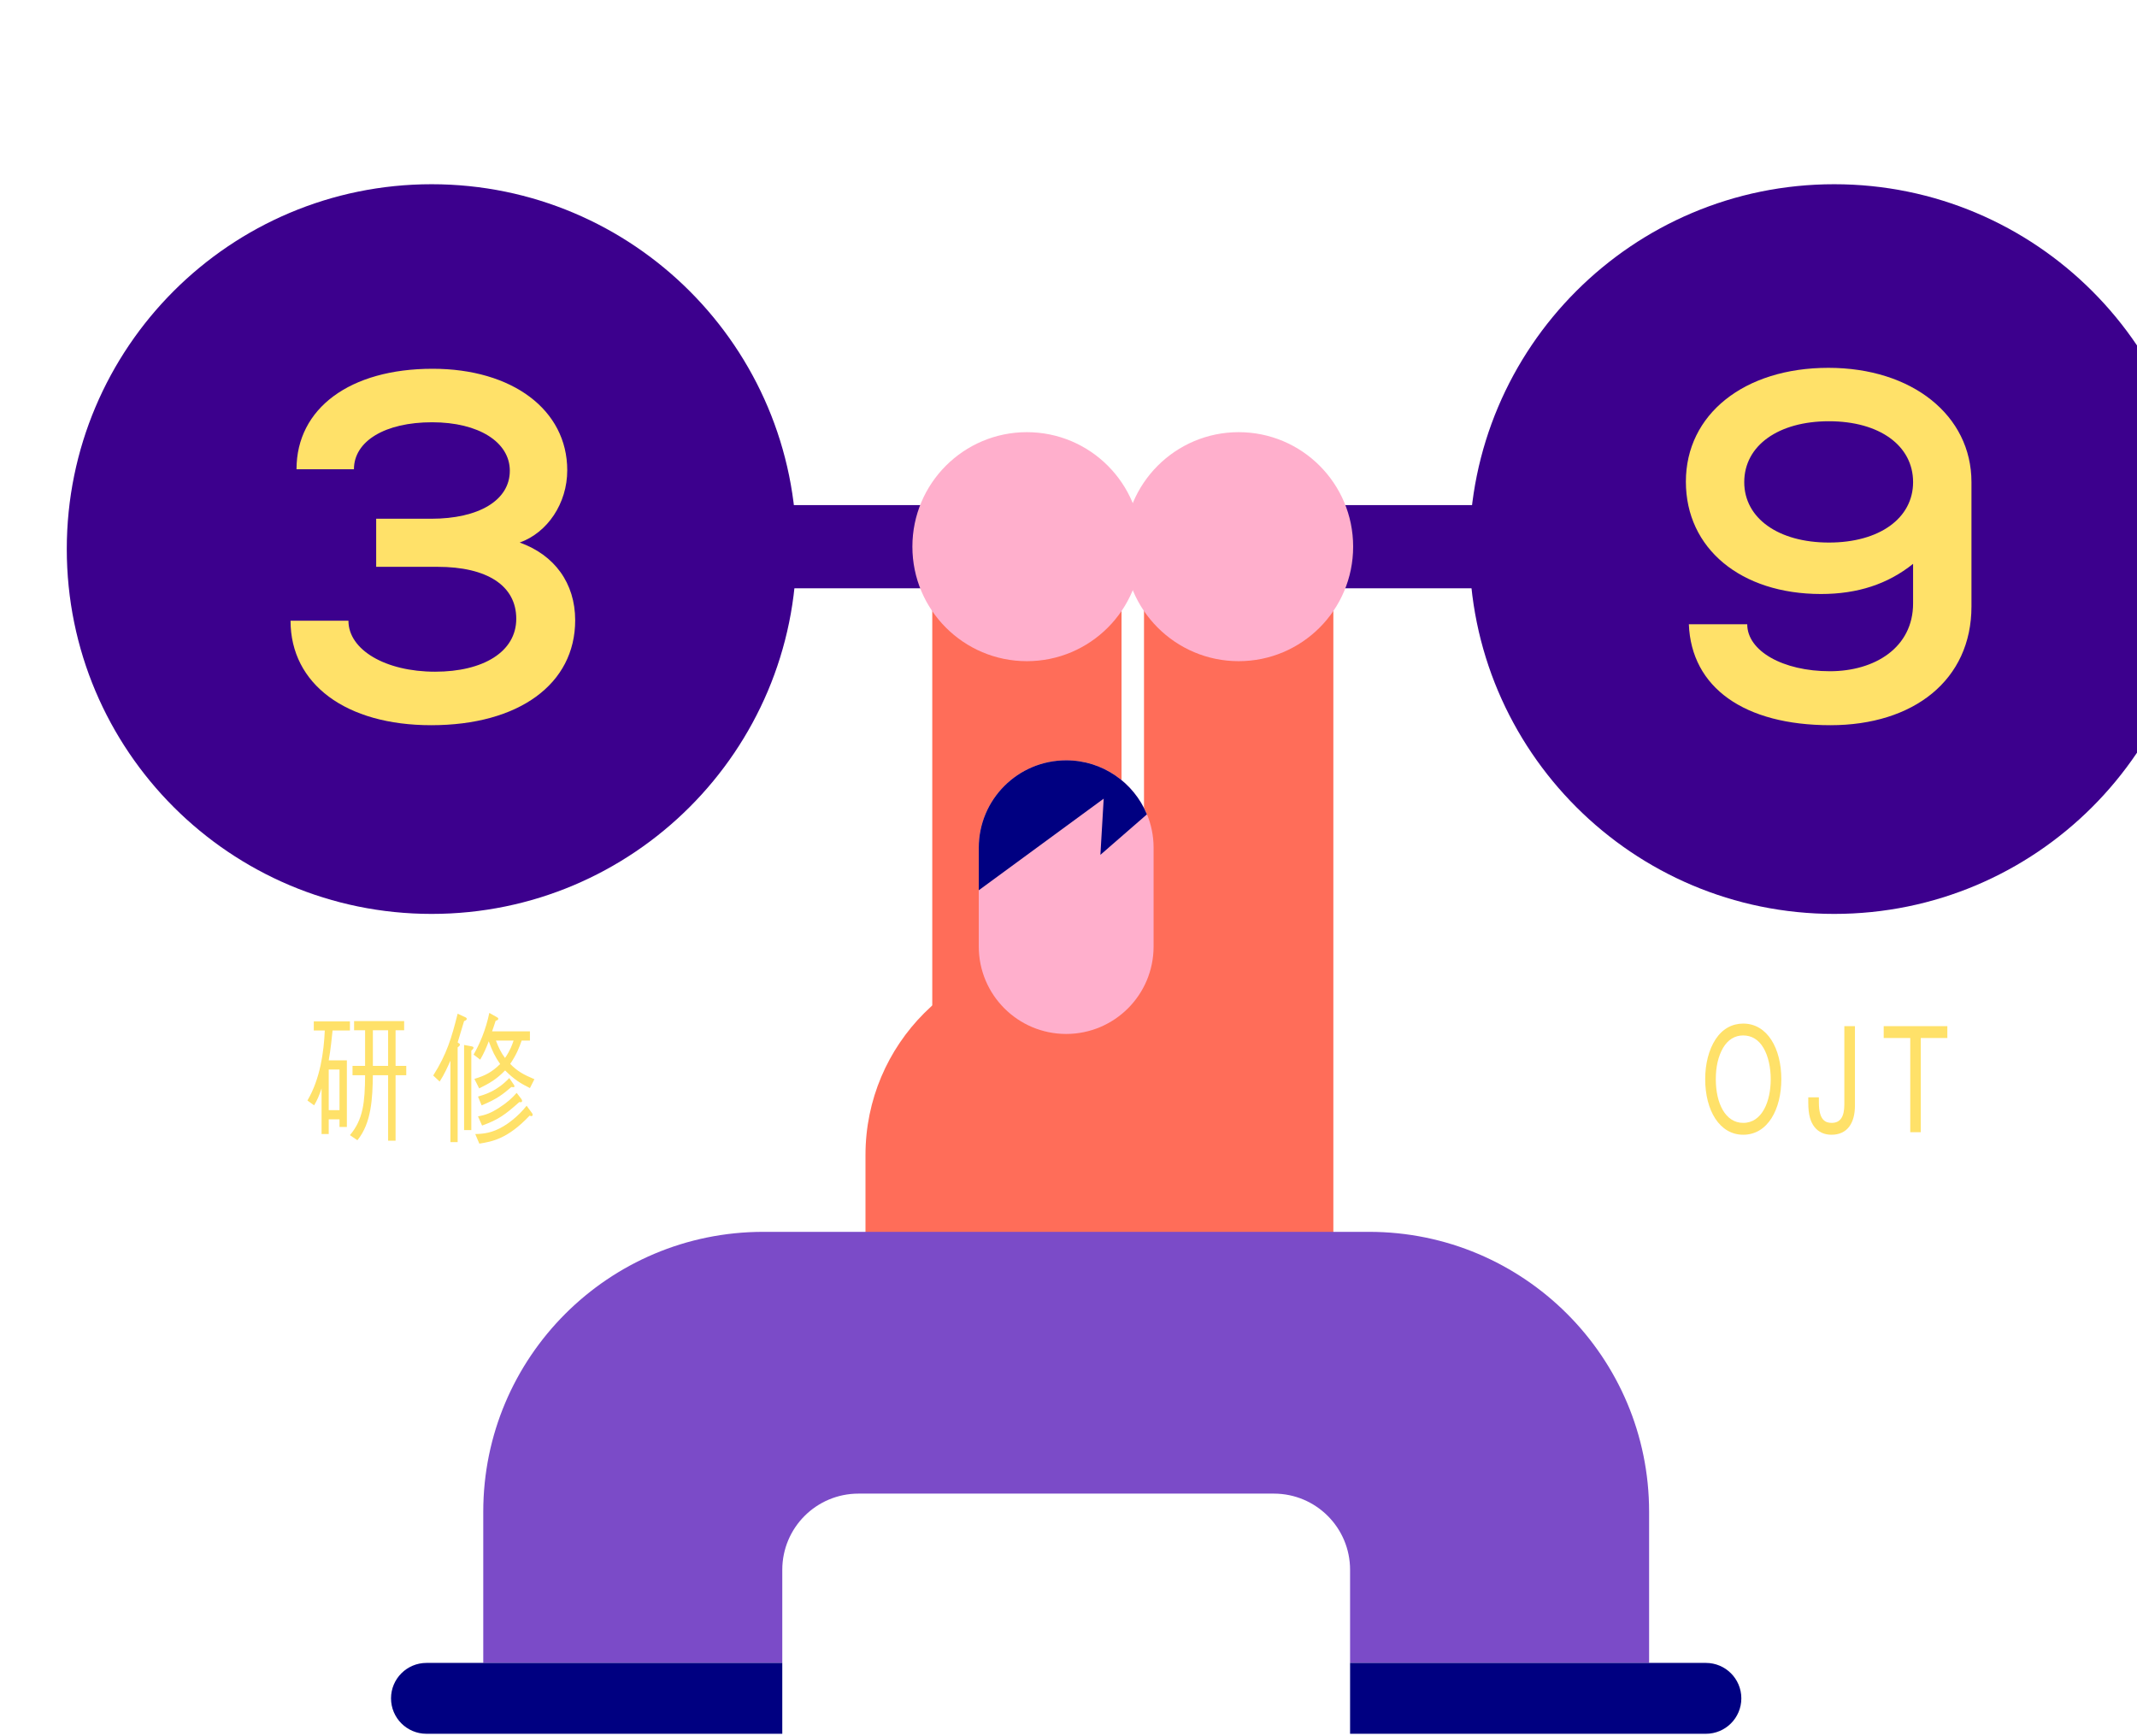 <svg xmlns="http://www.w3.org/2000/svg" xmlns:xlink="http://www.w3.org/1999/xlink" preserveAspectRatio="xMidYMid meet" width="272" height="221" viewBox="0 0 272 221" style="width:100%;height:100%"><defs><animateMotion repeatCount="indefinite" dur="8.008s" begin="0s" xlink:href="#_R_G_L_4_G" fill="freeze" keyTimes="0;0.013;0.125;0.167;0.188;0.208;0.221;0.833;0.875;1" path="M135.7 133.91 C135.7,133.91 135.7,133.91 135.7,133.91 C135.7,133.91 135.7,127.41 135.7,127.41 C135.7,127.41 135.7,98.41 135.7,98.41 C135.7,98.41 135.7,117.91 135.7,117.91 C135.7,117.91 135.7,104.91 135.7,104.91 C135.7,104.91 135.7,110.41 135.7,110.41 C135.7,110.41 135.7,110.41 135.7,110.41 C135.7,110.41 135.7,133.91 135.7,133.91 C135.7,133.91 135.7,133.91 135.7,133.91 " keyPoints="0;0;0.07;0.37;0.57;0.7;0.76;0.76;1;1" keySplines="0.167 0.167 0.833 0.833;0.167 0.167 0.833 0.833;0.167 0.167 0.833 0.833;0.167 0.167 0.833 0.833;0.167 0.167 0.833 0.833;0.167 0.167 0.833 0.833;0.167 0.167 0.833 0.833;0.167 0.167 0.833 0.833;0 0 0 0" calcMode="spline"/><animateTransform repeatCount="indefinite" dur="8.008s" begin="0s" xlink:href="#_R_G_L_4_G" fill="freeze" attributeName="transform" from="-144.204 -118.908" to="-144.204 -118.908" type="translate" additive="sum" keyTimes="0;1" values="-144.204 -118.908;-144.204 -118.908" keySplines="0 0 1 1" calcMode="spline"/><animate repeatCount="indefinite" dur="8.008s" begin="0s" xlink:href="#_R_G_L_2_G" fill="freeze" attributeName="opacity" from="0" to="0" keyTimes="0;0.167;0.171;0.887;0.892;1" values="0;0;1;1;0;0" keySplines="0.167 0.167 0.833 0.833;0.167 0.167 0.833 0.833;0.167 0.167 0.833 0.833;0.167 0.167 0.833 0.833;0 0 0 0" calcMode="spline"/><animateMotion repeatCount="indefinite" dur="8.008s" begin="0s" xlink:href="#_R_G_L_2_G" fill="freeze" keyTimes="0;0.167;0.188;0.208;0.221;0.833;0.875;1" path="M135.7 97.41 C135.7,97.41 135.7,97.41 135.7,97.41 C135.7,97.41 135.7,118.66 135.7,118.66 C135.7,118.66 135.7,104.66 135.7,104.66 C135.7,104.66 135.7,110.41 135.7,110.41 C135.7,110.41 135.7,110.41 135.7,110.41 C135.7,110.41 135.7,133.91 135.7,133.91 C135.7,133.91 135.7,133.91 135.7,133.91 " keyPoints="0;0;0.33;0.55;0.64;0.64;1;1" keySplines="0.167 0.167 0.833 0.833;0.167 0.167 0.833 0.833;0.167 0.167 0.833 0.833;0.167 0.167 0.833 0.833;0.167 0.167 0.833 0.833;0.167 0.167 0.833 0.833;0 0 0 0" calcMode="spline"/><animateTransform repeatCount="indefinite" dur="8.008s" begin="0s" xlink:href="#_R_G_L_2_G" fill="freeze" attributeName="transform" from="-144.204 -118.908" to="-144.204 -118.908" type="translate" additive="sum" keyTimes="0;1" values="-144.204 -118.908;-144.204 -118.908" keySplines="0 0 1 1" calcMode="spline"/><animate repeatCount="indefinite" dur="8.008s" begin="0s" xlink:href="#_R_G_L_1_G" fill="freeze" attributeName="opacity" from="0" to="0" keyTimes="0;0.167;0.171;0.887;0.892;1" values="0;0;1;1;0;0" keySplines="0.167 0.167 0.833 0.833;0.167 0.167 0.833 0.833;0.167 0.167 0.833 0.833;0.167 0.167 0.833 0.833;0 0 0 0" calcMode="spline"/><animateMotion repeatCount="indefinite" dur="8.008s" begin="0s" xlink:href="#_R_G_L_1_G" fill="freeze" keyTimes="0;0.167;0.188;0.208;0.221;0.833;0.875;1" path="M135.7 97.41 C135.7,97.41 135.7,97.41 135.7,97.41 C135.7,97.41 135.7,118.66 135.7,118.66 C135.7,118.66 135.7,104.66 135.7,104.66 C135.7,104.66 135.7,110.41 135.7,110.41 C135.7,110.41 135.7,110.41 135.7,110.41 C135.7,110.41 135.7,133.91 135.7,133.91 C135.7,133.91 135.7,133.91 135.7,133.91 " keyPoints="0;0;0.33;0.55;0.64;0.64;1;1" keySplines="0.167 0.167 0.833 0.833;0.167 0.167 0.833 0.833;0.167 0.167 0.833 0.833;0.167 0.167 0.833 0.833;0.167 0.167 0.833 0.833;0.167 0.167 0.833 0.833;0 0 0 0" calcMode="spline"/><animateTransform repeatCount="indefinite" dur="8.008s" begin="0s" xlink:href="#_R_G_L_1_G" fill="freeze" attributeName="transform" from="-144.204 -118.908" to="-144.204 -118.908" type="translate" additive="sum" keyTimes="0;1" values="-144.204 -118.908;-144.204 -118.908" keySplines="0 0 1 1" calcMode="spline"/><animate repeatCount="indefinite" dur="8.008s" begin="0s" xlink:href="#_R_G_L_0_G" fill="freeze" attributeName="opacity" from="0" to="0" keyTimes="0;0.167;0.171;0.887;0.892;1" values="0;0;1;1;0;0" keySplines="0.167 0.167 0.833 0.833;0.167 0.167 0.833 0.833;0.167 0.167 0.833 0.833;0.167 0.167 0.833 0.833;0 0 0 0" calcMode="spline"/><animateMotion repeatCount="indefinite" dur="8.008s" begin="0s" xlink:href="#_R_G_L_0_G" fill="freeze" keyTimes="0;0.167;0.188;0.208;0.221;0.833;0.875;1" path="M135.7 97.41 C135.7,97.41 135.7,97.41 135.7,97.41 C135.7,97.41 135.7,118.66 135.7,118.66 C135.7,118.66 135.7,104.66 135.7,104.66 C135.7,104.66 135.7,110.41 135.7,110.41 C135.7,110.41 135.7,110.41 135.7,110.41 C135.7,110.41 135.7,133.91 135.7,133.91 C135.7,133.91 135.7,133.91 135.7,133.91 " keyPoints="0;0;0.33;0.55;0.64;0.64;1;1" keySplines="0.167 0.167 0.833 0.833;0.167 0.167 0.833 0.833;0.167 0.167 0.833 0.833;0.167 0.167 0.833 0.833;0.167 0.167 0.833 0.833;0.167 0.167 0.833 0.833;0 0 0 0" calcMode="spline"/><animateTransform repeatCount="indefinite" dur="8.008s" begin="0s" xlink:href="#_R_G_L_0_G" fill="freeze" attributeName="transform" from="-144.204 -118.908" to="-144.204 -118.908" type="translate" additive="sum" keyTimes="0;1" values="-144.204 -118.908;-144.204 -118.908" keySplines="0 0 1 1" calcMode="spline"/><animate attributeType="XML" attributeName="opacity" dur="8s" from="0" to="1" xlink:href="#time_group"/></defs><g id="_R_G"><g id="_R_G_L_4_G"><path id="_R_G_L_4_G_D_0_P_0" fill="#3c008d" fill-opacity="1" fill-rule="nonzero" d=" M8.5 69.89 C8.5,44.24 29.3,23.45 54.94,23.45 C80.59,23.45 101.38,44.24 101.38,69.89 C101.38,95.54 80.59,116.33 54.94,116.33 C29.3,116.33 8.5,95.54 8.5,69.89z "/><path id="_R_G_L_4_G_D_1_P_0" fill="#3c008d" fill-opacity="1" fill-rule="nonzero" d=" M31.99 64.29 C31.99,64.29 256.42,64.29 256.42,64.29 C256.42,64.29 256.42,74.88 256.42,74.88 C256.42,74.88 31.99,74.88 31.99,74.88 C31.99,74.88 31.99,64.29 31.99,64.29z "/><path id="_R_G_L_4_G_D_2_P_0" fill="#ff6d59" fill-opacity="1" fill-rule="nonzero" d=" M145.61 73.65 C145.61,73.65 169.71,73.65 169.71,73.65 C169.71,73.65 169.71,163.07 169.71,163.07 C169.71,163.07 145.61,163.07 145.61,163.07 C145.61,163.07 145.61,73.65 145.61,73.65z "/><path id="_R_G_L_4_G_D_3_P_0" fill="#ff6d59" fill-opacity="1" fill-rule="nonzero" d=" M118.66 73.65 C118.66,73.65 142.75,73.65 142.75,73.65 C142.75,73.65 142.75,163.07 142.75,163.07 C142.75,163.07 118.66,163.07 118.66,163.07 C118.66,163.07 118.66,73.65 118.66,73.65z "/><path id="_R_G_L_4_G_D_4_P_0" fill="#ffafcc" fill-opacity="1" fill-rule="nonzero" d=" M172.23 69.58 C172.23,77.63 165.71,84.16 157.66,84.16 C149.61,84.16 143.09,77.63 143.09,69.58 C143.09,61.54 149.61,55.01 157.66,55.01 C165.71,55.01 172.23,61.54 172.23,69.58z "/><path id="_R_G_L_4_G_D_5_P_0" fill="#ffafcc" fill-opacity="1" fill-rule="nonzero" d=" M145.27 69.58 C145.27,77.63 138.75,84.16 130.7,84.16 C122.65,84.16 116.13,77.63 116.13,69.58 C116.13,61.54 122.65,55.01 130.7,55.01 C138.75,55.01 145.27,61.54 145.27,69.58z "/><path id="_R_G_L_4_G_D_6_P_0" fill="#3c008d" fill-opacity="1" fill-rule="nonzero" d=" M279.9 69.89 C279.9,95.54 259.11,116.33 233.46,116.33 C207.82,116.33 187.03,95.54 187.03,69.89 C187.03,44.24 207.82,23.45 233.46,23.45 C259.11,23.45 279.9,44.24 279.9,69.89z "/></g><g id="_R_G_L_3_G" transform=" translate(135.704, 110.408) translate(-144.204, -118.908)"><path id="_R_G_L_3_G_D_0_P_0" fill="#ff6d59" fill-opacity="1" fill-rule="nonzero" d=" M144.2 192.43 C144.2,192.43 144.2,192.43 144.2,192.43 C130.09,192.43 118.66,181 118.66,166.89 C118.66,166.89 118.66,155.52 118.66,155.52 C118.66,141.41 130.09,129.97 144.2,129.97 C158.31,129.97 169.75,141.41 169.75,155.52 C169.75,155.52 169.75,166.89 169.75,166.89 C169.75,181 158.31,192.43 144.2,192.43z "/><path id="_R_G_L_3_G_D_1_P_0" fill="#ffafcc" fill-opacity="1" fill-rule="nonzero" d=" M144.2 140.11 C144.2,140.11 144.2,140.11 144.2,140.11 C138.06,140.11 133.08,135.13 133.08,128.98 C133.08,128.98 133.08,116.4 133.08,116.4 C133.08,110.26 138.06,105.28 144.2,105.28 C150.35,105.28 155.33,110.26 155.33,116.4 C155.33,116.4 155.33,128.98 155.33,128.98 C155.33,135.13 150.35,140.11 144.2,140.11z "/><path id="_R_G_L_3_G_D_2_P_0" fill="#000081" fill-opacity="1" fill-rule="nonzero" d=" M148.56 117.31 C148.56,117.31 154.48,112.16 154.48,112.16 C152.81,108.12 148.84,105.28 144.21,105.28 C138.06,105.28 133.08,110.26 133.08,116.41 C133.08,116.41 133.08,121.82 133.08,121.82 C133.08,121.82 148.98,110.16 148.98,110.16 C148.98,110.16 148.56,117.31 148.56,117.31z "/><path id="_R_G_L_3_G_D_3_P_0" fill="#7b4bc8" fill-opacity="1" fill-rule="nonzero" d=" M182.76 165.3 C182.76,165.3 105.65,165.3 105.65,165.3 C85.97,165.3 70.01,181.25 70.01,200.93 C70.01,200.93 70.01,220.17 70.01,220.17 C70.01,220.17 108.07,220.17 108.07,220.17 C108.07,220.17 108.07,208.32 108.07,208.32 C108.07,202.96 112.41,198.62 117.77,198.62 C117.77,198.62 170.64,198.62 170.64,198.62 C176,198.62 180.34,202.96 180.34,208.32 C180.34,208.32 180.34,220.17 180.34,220.17 C180.34,220.17 218.4,220.17 218.4,220.17 C218.4,220.17 218.4,200.93 218.4,200.93 C218.4,181.25 202.44,165.3 182.76,165.3z "/><path id="_R_G_L_3_G_D_4_P_0" fill="#000081" fill-opacity="1" fill-rule="nonzero" d=" M180.34 229.19 C180.34,229.19 180.34,220.17 180.34,220.17 C180.34,220.17 225.63,220.17 225.63,220.17 C228.12,220.17 230.14,222.19 230.14,224.68 C230.14,227.17 228.12,229.19 225.63,229.19 C225.63,229.19 180.34,229.19 180.34,229.19z "/><path id="_R_G_L_3_G_D_5_P_0" fill="#000081" fill-opacity="1" fill-rule="nonzero" d=" M108.07 229.19 C108.07,229.19 108.07,220.17 108.07,220.17 C108.07,220.17 62.78,220.17 62.78,220.17 C60.29,220.17 58.27,222.19 58.27,224.68 C58.27,227.17 60.29,229.19 62.78,229.19 C62.78,229.19 108.07,229.19 108.07,229.19z "/></g><g id="_R_G_L_2_G"><path id="_R_G_L_2_G_D_0_P_0" fill="#ffe169" fill-opacity="1" fill-rule="nonzero" d=" M42.33 131.17 C42.07,133.77 41.92,134.49 41.84,134.97 C41.84,134.97 44.15,134.97 44.15,134.97 C44.15,134.97 44.15,143.45 44.15,143.45 C44.15,143.45 43.21,143.45 43.21,143.45 C43.21,143.45 43.21,142.48 43.21,142.48 C43.21,142.48 41.84,142.48 41.84,142.48 C41.84,142.48 41.84,144.35 41.84,144.35 C41.84,144.35 40.93,144.35 40.93,144.35 C40.93,144.35 40.93,138.54 40.93,138.54 C40.63,139.44 40.39,140.01 39.98,140.7 C39.98,140.7 39.13,140.08 39.13,140.08 C40.78,137.28 41.22,133.84 41.34,131.17 C41.34,131.17 39.94,131.17 39.94,131.17 C39.94,131.17 39.94,130.01 39.94,130.01 C39.94,130.01 44.54,130.01 44.54,130.01 C44.54,130.01 44.54,131.17 44.54,131.17 C44.54,131.17 42.33,131.17 42.33,131.17z  M43.21 136.14 C43.21,136.14 41.84,136.14 41.84,136.14 C41.84,136.14 41.84,141.31 41.84,141.31 C41.84,141.31 43.21,141.31 43.21,141.31 C43.21,141.31 43.21,136.14 43.21,136.14z  M50.35 136.86 C50.35,136.86 50.35,145.2 50.35,145.2 C50.35,145.2 49.4,145.2 49.4,145.2 C49.4,145.2 49.4,136.86 49.4,136.86 C49.4,136.86 47.46,136.86 47.46,136.86 C47.41,139.74 47.31,142.91 45.49,145.14 C45.49,145.14 44.54,144.49 44.54,144.49 C46.23,142.5 46.45,140.3 46.47,136.86 C46.47,136.86 44.87,136.86 44.87,136.86 C44.87,136.86 44.87,135.67 44.87,135.67 C44.87,135.67 46.47,135.67 46.47,135.67 C46.47,135.67 46.47,131.14 46.47,131.14 C46.47,131.14 45.07,131.14 45.07,131.14 C45.07,131.14 45.07,129.97 45.07,129.97 C45.07,129.97 51.44,129.97 51.44,129.97 C51.44,129.97 51.44,131.14 51.44,131.14 C51.44,131.14 50.35,131.14 50.35,131.14 C50.35,131.14 50.35,135.67 50.35,135.67 C50.35,135.67 51.71,135.67 51.71,135.67 C51.71,135.67 51.71,136.86 51.71,136.86 C51.71,136.86 50.35,136.86 50.35,136.86z  M49.4 131.14 C49.4,131.14 47.46,131.14 47.46,131.14 C47.46,131.14 47.46,135.67 47.46,135.67 C47.46,135.67 49.4,135.67 49.4,135.67 C49.4,135.67 49.4,131.14 49.4,131.14z "/><path id="_R_G_L_2_G_D_1_P_0" fill="#ffe169" fill-opacity="1" fill-rule="nonzero" d=" M55.14 136.9 C56.88,134.16 57.48,132.09 58.25,129.03 C58.25,129.03 59.2,129.47 59.2,129.47 C59.27,129.5 59.41,129.57 59.41,129.68 C59.41,129.86 59.2,129.92 59.07,129.97 C58.74,131.07 58.46,132.02 58.25,132.69 C58.5,132.85 58.54,132.87 58.54,132.98 C58.54,133.1 58.38,133.23 58.25,133.32 C58.25,133.32 58.25,145.38 58.25,145.38 C58.25,145.38 57.33,145.38 57.33,145.38 C57.33,145.38 57.33,135.01 57.33,135.01 C57.02,135.71 56.54,136.79 55.96,137.67 C55.96,137.67 55.14,136.9 55.14,136.9z  M59.07 133.01 C59.07,133.01 60.04,133.19 60.04,133.19 C60.22,133.23 60.27,133.28 60.27,133.35 C60.27,133.51 60.12,133.62 59.99,133.73 C59.99,133.73 59.99,143.85 59.99,143.85 C59.99,143.85 59.07,143.85 59.07,143.85 C59.07,143.85 59.07,133.01 59.07,133.01z  M60.38 137.33 C61.74,136.92 62.59,136.49 63.66,135.44 C63.01,134.51 62.65,133.77 62.21,132.54 C61.9,133.37 61.55,134.16 61.12,134.88 C61.12,134.88 60.28,134.24 60.28,134.24 C61.03,132.92 61.82,131.16 62.28,128.93 C62.28,128.93 63.2,129.45 63.2,129.45 C63.34,129.52 63.42,129.57 63.42,129.68 C63.42,129.84 63.23,129.9 63.09,129.92 C62.97,130.31 62.65,131.25 62.63,131.28 C62.63,131.28 67.45,131.28 67.45,131.28 C67.45,131.28 67.45,132.45 67.45,132.45 C67.45,132.45 66.4,132.45 66.4,132.45 C66.1,133.3 65.76,134.22 64.94,135.42 C65.83,136.34 66.63,136.79 68.02,137.37 C68.02,137.37 67.45,138.5 67.45,138.5 C66.26,137.91 65.43,137.4 64.29,136.25 C63.19,137.39 62.3,137.89 60.99,138.54 C60.99,138.54 60.38,137.33 60.38,137.33z  M60.49 144.35 C61.5,144.33 62.66,144.23 64.12,143.34 C64.59,143.06 65.87,142.21 67.03,140.75 C67.03,140.75 67.69,141.65 67.69,141.65 C67.75,141.71 67.8,141.81 67.8,141.9 C67.8,142.01 67.72,142.07 67.65,142.07 C67.59,142.07 67.52,142.05 67.41,142.01 C64.6,144.98 62.63,145.31 61.01,145.57 C61.01,145.57 60.49,144.35 60.49,144.35z  M60.84 139.58 C61.69,139.33 63.25,138.9 64.82,137.22 C64.82,137.22 65.4,138.07 65.4,138.07 C65.44,138.14 65.48,138.2 65.48,138.27 C65.48,138.38 65.4,138.39 65.35,138.39 C65.26,138.39 65.17,138.38 65.09,138.36 C64.02,139.28 63.24,139.91 61.3,140.7 C61.3,140.7 60.84,139.58 60.84,139.58z  M60.84 142.1 C61.84,141.92 62.51,141.67 63.58,140.97 C64.62,140.3 65.18,139.76 65.76,139.11 C65.76,139.11 66.36,139.89 66.36,139.89 C66.39,139.94 66.45,140.03 66.45,140.14 C66.45,140.34 66.21,140.3 66.1,140.28 C64.31,141.87 63.47,142.51 61.36,143.27 C61.36,143.27 60.84,142.1 60.84,142.1z  M63.12 132.45 C63.48,133.39 63.78,134 64.28,134.67 C64.96,133.68 65.2,132.96 65.37,132.45 C65.37,132.45 63.12,132.45 63.12,132.45z "/><path id="_R_G_L_2_G_D_2_P_0" fill="#ffe169" fill-opacity="1" fill-rule="nonzero" d=" M226.73 137.37 C226.73,141.15 225.03,144.44 221.88,144.44 C218.85,144.44 217.04,141.32 217.04,137.37 C217.04,135.44 217.48,133.64 218.36,132.29 C219.24,130.95 220.48,130.29 221.88,130.29 C224.97,130.29 226.73,133.49 226.73,137.37z  M221.88 142.93 C224.29,142.93 225.38,140.19 225.38,137.37 C225.38,135.89 225.07,134.43 224.46,133.39 C223.84,132.33 222.95,131.8 221.87,131.8 C220.82,131.8 219.93,132.33 219.31,133.39 C218.7,134.45 218.39,135.78 218.39,137.37 C218.39,140.43 219.6,142.93 221.88,142.93z "/><path id="_R_G_L_2_G_D_3_P_0" fill="#ffe169" fill-opacity="1" fill-rule="nonzero" d=" M236.1 130.62 C236.1,130.62 236.1,140.72 236.1,140.72 C236.1,142.97 235.12,144.44 233.11,144.44 C232.21,144.44 231.45,144.1 230.94,143.44 C230.46,142.82 230.16,141.93 230.16,140.38 C230.16,140.38 230.16,139.68 230.16,139.68 C230.16,139.68 231.51,139.68 231.51,139.68 C231.51,139.68 231.51,140.34 231.51,140.34 C231.51,142.59 232.35,142.93 233.14,142.93 C234.24,142.93 234.75,142.16 234.75,140.57 C234.75,140.57 234.75,130.62 234.75,130.62 C234.75,130.62 236.1,130.62 236.1,130.62z "/><path id="_R_G_L_2_G_D_4_P_0" fill="#ffe169" fill-opacity="1" fill-rule="nonzero" d=" M247.86 130.62 C247.86,130.62 247.86,132.13 247.86,132.13 C247.86,132.13 244.48,132.13 244.48,132.13 C244.48,132.13 244.48,144.12 244.48,144.12 C244.48,144.12 243.14,144.12 243.14,144.12 C243.14,144.12 243.14,132.13 243.14,132.13 C243.14,132.13 239.76,132.13 239.76,132.13 C239.76,132.13 239.76,130.62 239.76,130.62 C239.76,130.62 247.86,130.62 247.86,130.62z "/></g><g id="_R_G_L_1_G"><path id="_R_G_L_1_G_D_0_P_0" fill="#ffe169" fill-opacity="1" fill-rule="nonzero" d=" M250.93 61.37 C250.93,61.37 250.93,77.19 250.93,77.19 C250.93,86.57 243.56,92.31 232.98,92.31 C222.01,92.31 215.27,87.52 214.96,79.46 C214.96,79.46 222.39,79.46 222.39,79.46 C222.39,82.86 226.93,85.44 232.91,85.44 C238.64,85.44 243.5,82.42 243.5,76.81 C243.5,76.81 243.5,71.77 243.5,71.77 C240.28,74.35 236.44,75.61 231.78,75.61 C221.57,75.61 214.58,69.81 214.58,61.31 C214.58,52.74 222.01,46.82 232.72,46.82 C243.37,46.82 250.93,52.87 250.93,61.37z  M243.5 61.37 C243.5,56.71 239.21,53.62 232.79,53.62 C226.36,53.62 222.01,56.71 222.01,61.37 C222.01,65.97 226.36,69.06 232.79,69.06 C239.21,69.06 243.5,65.97 243.5,61.37z "/></g><g id="_R_G_L_0_G"><path id="_R_G_L_0_G_D_0_P_0" fill="#ffe169" fill-opacity="1" fill-rule="nonzero" d=" M73.21 78.95 C73.21,87.08 66.03,92.31 54.88,92.31 C44.04,92.31 36.98,87.08 36.98,79.01 C36.98,79.01 44.35,79.01 44.35,79.01 C44.35,82.73 49.08,85.5 55.38,85.5 C61.49,85.5 65.71,82.98 65.71,78.76 C65.71,74.54 61.99,72.15 55.69,72.15 C55.69,72.15 47.88,72.15 47.88,72.15 C47.88,72.15 47.88,66.03 47.88,66.03 C47.88,66.03 54.88,66.03 54.88,66.03 C60.92,66.03 64.89,63.7 64.89,59.92 C64.89,56.27 60.92,53.75 55,53.75 C49.02,53.75 45.05,56.14 45.05,59.73 C45.05,59.73 37.74,59.73 37.74,59.73 C37.74,51.98 44.54,46.94 55.06,46.94 C65.21,46.94 72.2,52.17 72.2,59.86 C72.2,64.08 69.68,67.8 66.15,69.06 C70.56,70.63 73.21,74.22 73.21,78.95z "/></g></g><g id="time_group"/></svg>
